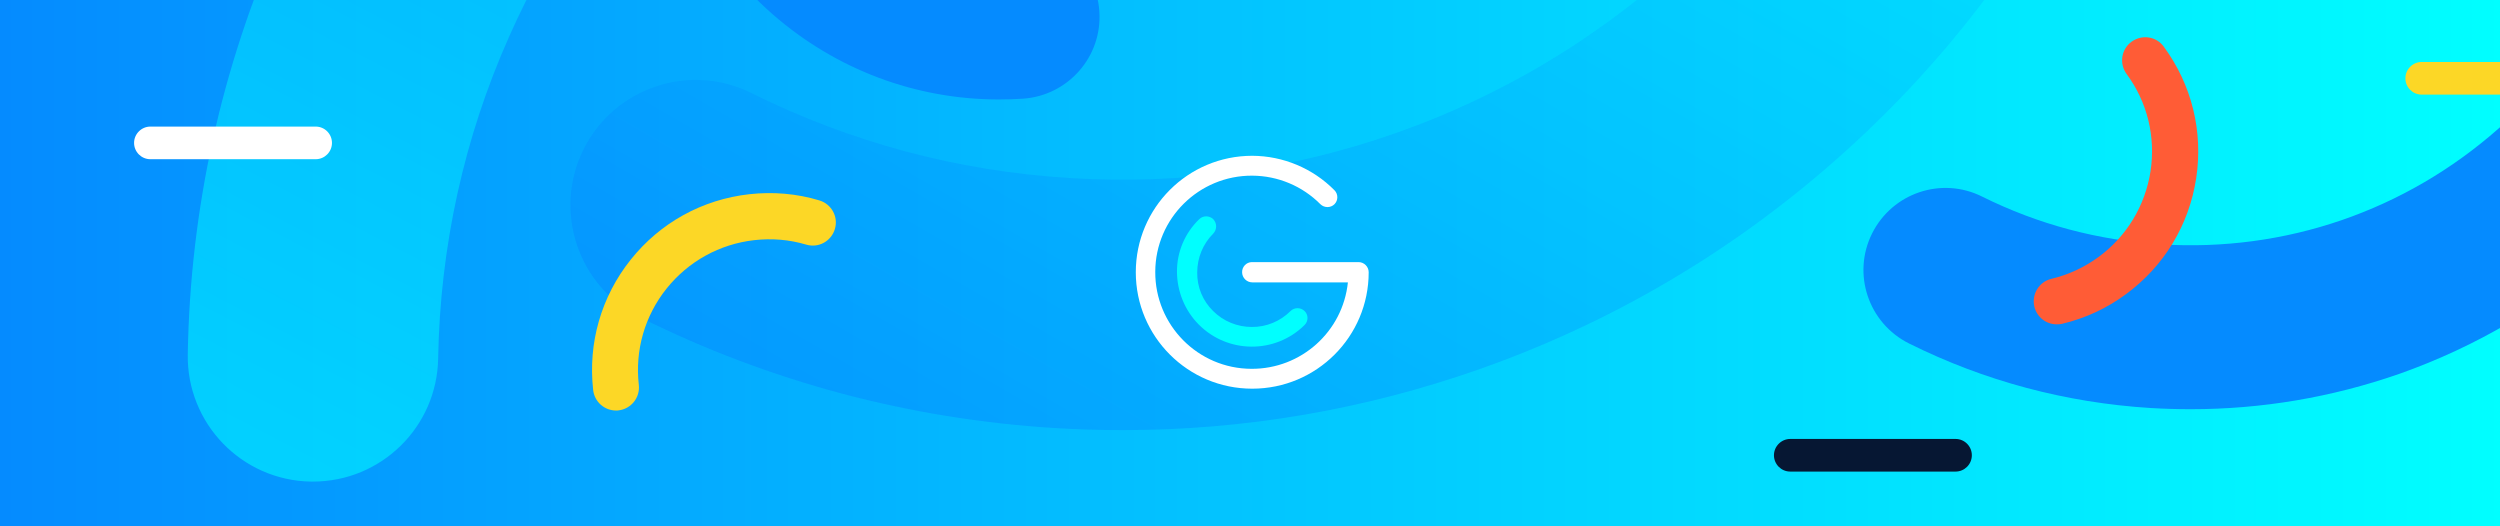 <?xml version="1.0" encoding="utf-8"?>
<!-- Generator: Adobe Illustrator 25.3.0, SVG Export Plug-In . SVG Version: 6.00 Build 0)  -->
<svg version="1.1" id="Calque_1" xmlns="http://www.w3.org/2000/svg" xmlns:xlink="http://www.w3.org/1999/xlink" x="0px" y="0px"
	 viewBox="0 0 1900 400" style="enable-background:new 0 0 1900 400;" xml:space="preserve">
<rect x="0" y="0" width="1900" height="400" fill="#333333" stroke="none"/>
<style type="text/css">
	.st0{clip-path:url(#SVGID_2_);}
	.st1{clip-path:url(#SVGID_4_);}
	.st2{fill:url(#SVGID_5_);}
	.st3{opacity:0.56;}
	.st4{fill:url(#SVGID_6_);}
	.st5{fill:url(#SVGID_7_);}
	.st6{fill:#058BFF;}
	.st7{fill:#FFFFFF;}
	.st8{fill:#FCD726;}
	.st9{fill:#061733;}
	.st10{fill:#FF5C36;}
	.st11{fill:#00FFFF;}
</style>
<g>
	<defs>
		<rect id="SVGID_1_" width="1900" height="400"/>
	</defs>
	<clipPath id="SVGID_2_">
		<use xlink:href="#SVGID_1_"  style="overflow:visible;"/>
	</clipPath>
	<g class="st0">
		<g>
			<defs>
				<rect id="SVGID_3_" x="-4.5" y="-5.9" width="1904.5" height="409.8"/>
			</defs>
			<clipPath id="SVGID_4_">
				<use xlink:href="#SVGID_3_"  style="overflow:visible;"/>
			</clipPath>
			<g class="st1">
				
					<linearGradient id="SVGID_5_" gradientUnits="userSpaceOnUse" x1="0" y1="202" x2="1903.5" y2="202" gradientTransform="matrix(1 0 0 -1 0 402)">
					<stop  offset="0" style="stop-color:#058BFF"/>
					<stop  offset="1" style="stop-color:#00FFFF"/>
				</linearGradient>
				<rect y="-0.4" class="st2" width="1903.5" height="400.7"/>
				<g class="st3">
					
						<linearGradient id="SVGID_6_" gradientUnits="userSpaceOnUse" x1="776.17" y1="-6.568" x2="1395.496" y2="1066.143" gradientTransform="matrix(1 0 0 -1 0 402)">
						<stop  offset="0" style="stop-color:#058BFF"/>
						<stop  offset="1" style="stop-color:#00FFFF"/>
					</linearGradient>
					<path class="st4" d="M853.3,326.9c-17.2,0-34.5-0.5-51.9-1.6c-110.6-6.9-216.6-35.2-315.1-84.2c-47-23.4-66.2-80.6-42.8-127.6
						s80.6-66.2,127.6-42.8c75.5,37.6,157,59.4,242,64.6c85,5.3,168.5-6.2,248.1-34.3c76.9-27.1,147.1-68.3,208.5-122.6
						c61.4-54.3,111-118.8,147.4-191.8c37.6-75.5,59.4-157,64.6-242c3.2-52.5,48.4-92.4,100.9-89.1c52.5,3.2,92.4,48.4,89.1,100.9
						c-6.8,110.6-35.2,216.6-84.2,315.1c-47.3,95.1-111.8,179-191.8,249.6s-171.2,124.2-271.4,159.5
						C1037,311.3,946,326.9,853.3,326.9L853.3,326.9z"/>
				</g>
				<g class="st3">
					
						<linearGradient id="SVGID_7_" gradientUnits="userSpaceOnUse" x1="-8615.893" y1="-719.176" x2="-7996.582" y2="353.507" gradientTransform="matrix(-0.999 4.431673e-02 4.431673e-02 0.999 -7575.777 478.432)">
						<stop  offset="0" style="stop-color:#058BFF"/>
						<stop  offset="1" style="stop-color:#00FFFF"/>
					</linearGradient>
					<path class="st5" d="M237.9,366c-0.6,0-1.1,0-1.7,0c-52.6-0.9-94.4-44.3-93.5-96.8c1.9-110.8,25.6-218,70.2-318.5
						c43.1-97.1,103.8-183.8,180.5-257.9S559-438.9,657.5-478.6c102-41.1,210-60.9,320.8-58.9c110.8,2,218,25.6,318.5,70.2
						c48,21.3,69.7,77.6,48.4,125.6c-15.8,35.5-50.6,56.6-87,56.6c-12.9,0-26-2.6-38.6-8.2c-77.1-34.2-159.4-52.4-244.6-53.9
						c-85.2-1.5-168.1,13.7-246.4,45.2c-75.7,30.4-143.9,74.8-202.9,131.7S420-46.7,386.9,27.9C352.6,105,334.5,187.3,333,272.5
						C332.1,324.5,289.7,366,237.9,366L237.9,366z"/>
				</g>
				<path class="st6" d="M1664.9,311c-10.1,0-20.2-0.3-30.3-0.9c-64.5-4-126.4-20.5-183.8-49.1c-30.8-15.4-43.4-52.8-28-83.6
					s52.8-43.4,83.6-28c42.4,21.1,88.2,33.3,136,36.3c94.5,5.9,185.6-25.4,256.6-88.1c71-62.7,113.3-149.2,119.1-243.7
					c2.1-34.4,31.7-60.5,66.1-58.4c34.4,2.1,60.5,31.7,58.4,66.1c-4,64.5-20.5,126.4-49.1,183.9c-27.6,55.5-65.3,104.5-111.9,145.6
					s-99.9,72.5-158.3,93.1C1772.1,302,1719,311,1664.9,311L1664.9,311z"/>
				<path class="st7" d="M239.9,121H114.3c-6.9,0-12.4-5.6-12.4-12.4s5.6-12.4,12.4-12.4h125.6c6.9,0,12.4,5.6,12.4,12.4
					S246.8,121,239.9,121L239.9,121z"/>
				<path class="st8" d="M1966.1,71.9h-125.6c-6.9,0-12.4-5.6-12.4-12.4s5.6-12.4,12.4-12.4h125.6c6.9,0,12.4,5.6,12.4,12.4
					S1973,71.9,1966.1,71.9z"/>
				<path class="st9" d="M1486.2,358.4h-125.6c-6.9,0-12.4-5.6-12.4-12.4s5.6-12.4,12.4-12.4h125.6c6.9,0,12.4,5.6,12.4,12.4
					S1493.1,358.4,1486.2,358.4z"/>
				<path class="st6" d="M759.2,75.6c-63.2,0-123.6-22.6-171.7-64.5c-52.7-46-84.4-109.7-89.1-179.5c-2.4-35.2,2.2-69.9,13.6-103.1
					c11.2-32.6,46.7-49.9,79.3-38.6s49.9,46.7,38.7,79.3c-6,17.3-8.3,35.5-7.1,53.9C628-101.5,693.6-44.3,769-49.5
					c34.4-2.4,64.1,23.6,66.5,58s-23.6,64.1-58,66.5C771.4,75.4,765.3,75.6,759.2,75.6L759.2,75.6z"/>
				<path class="st10" d="M1563.1,246.5c-7.9,0-15.1-5.4-17-13.5c-2.2-9.4,3.6-18.9,13-21.1c12.9-3.1,25-8.7,35.8-16.6
					c21.4-15.7,35.4-38.9,39.5-65.1c4-26.3-2.4-52.6-18.2-74c-5.7-7.8-4.1-18.8,3.8-24.5s18.8-4.1,24.5,3.8
					c21.3,29,30,64.5,24.6,100c-5.4,35.5-24.4,66.8-53.4,88.1c-14.6,10.8-30.9,18.3-48.5,22.5
					C1565.8,246.4,1564.5,246.5,1563.1,246.5L1563.1,246.5z"/>
				<path class="st8" d="M468.2,312c-8.8,0-16.4-6.6-17.4-15.6c-4-35.7,6.1-70.9,28.5-99c22.4-28.1,54.4-45.8,90.2-49.8
					c18-2,36-0.5,53.2,4.7c9.3,2.8,14.6,12.5,11.8,21.8c-2.8,9.3-12.5,14.6-21.8,11.8c-12.8-3.8-26-4.9-39.4-3.4
					c-26.4,3-50.1,16.1-66.7,36.8c-16.6,20.8-24.1,46.8-21.1,73.2c1.1,9.6-5.8,18.3-15.5,19.4C469.6,312,468.9,312,468.2,312
					L468.2,312z"/>
				<g>
					<path id="Tracé_43" class="st11" d="M922,177.6c-7.8,7.8-12.1,18.4-12.1,29.4c-0.2,11.1,4.2,21.7,12.1,29.4
						c7.8,7.8,18.4,12.1,29.4,12.1c11,0.1,21.6-4.3,29.4-12.1c2.9-2.9,7.7-2.9,10.7,0s2.9,7.7,0,10.6l0,0
						c-22.3,22.1-58.4,21.9-80.5-0.4c-10.5-10.6-16.4-25-16.5-40c-0.1-15.1,6-29.5,16.9-40c2.9-2.9,7.7-2.9,10.7,0
						C925,169.7,925,174.5,922,177.6L922,177.6z"/>
					<path id="Tracé_49" class="st7" d="M1014.2,144.6c2.9,2.9,2.9,7.7,0,10.6c-2.9,2.9-7.7,2.9-10.7,0
						c-13.7-13.8-32.3-21.6-51.8-21.7c-40.5-0.2-73.6,32.5-73.7,73.1c-0.2,40.5,32.5,73.6,73.1,73.7c37.7,0.2,69.4-28.2,73.3-65.7
						h-72.7c-4.2,0-7.7-3.5-7.7-7.7c-0.1-4.1,3.2-7.6,7.3-7.7c0.1,0,0.2,0,0.4,0h80.8c4.2,0,7.7,3.5,7.7,7.7
						c0,48.9-39.6,88.5-88.5,88.5s-88.5-39.6-88.5-88.5c0-48.9,39.6-88.5,88.5-88.5h0C975.2,118.5,997.7,127.9,1014.2,144.6z"/>
				</g>
			</g>
		</g>
	</g>
</g>
</svg>
